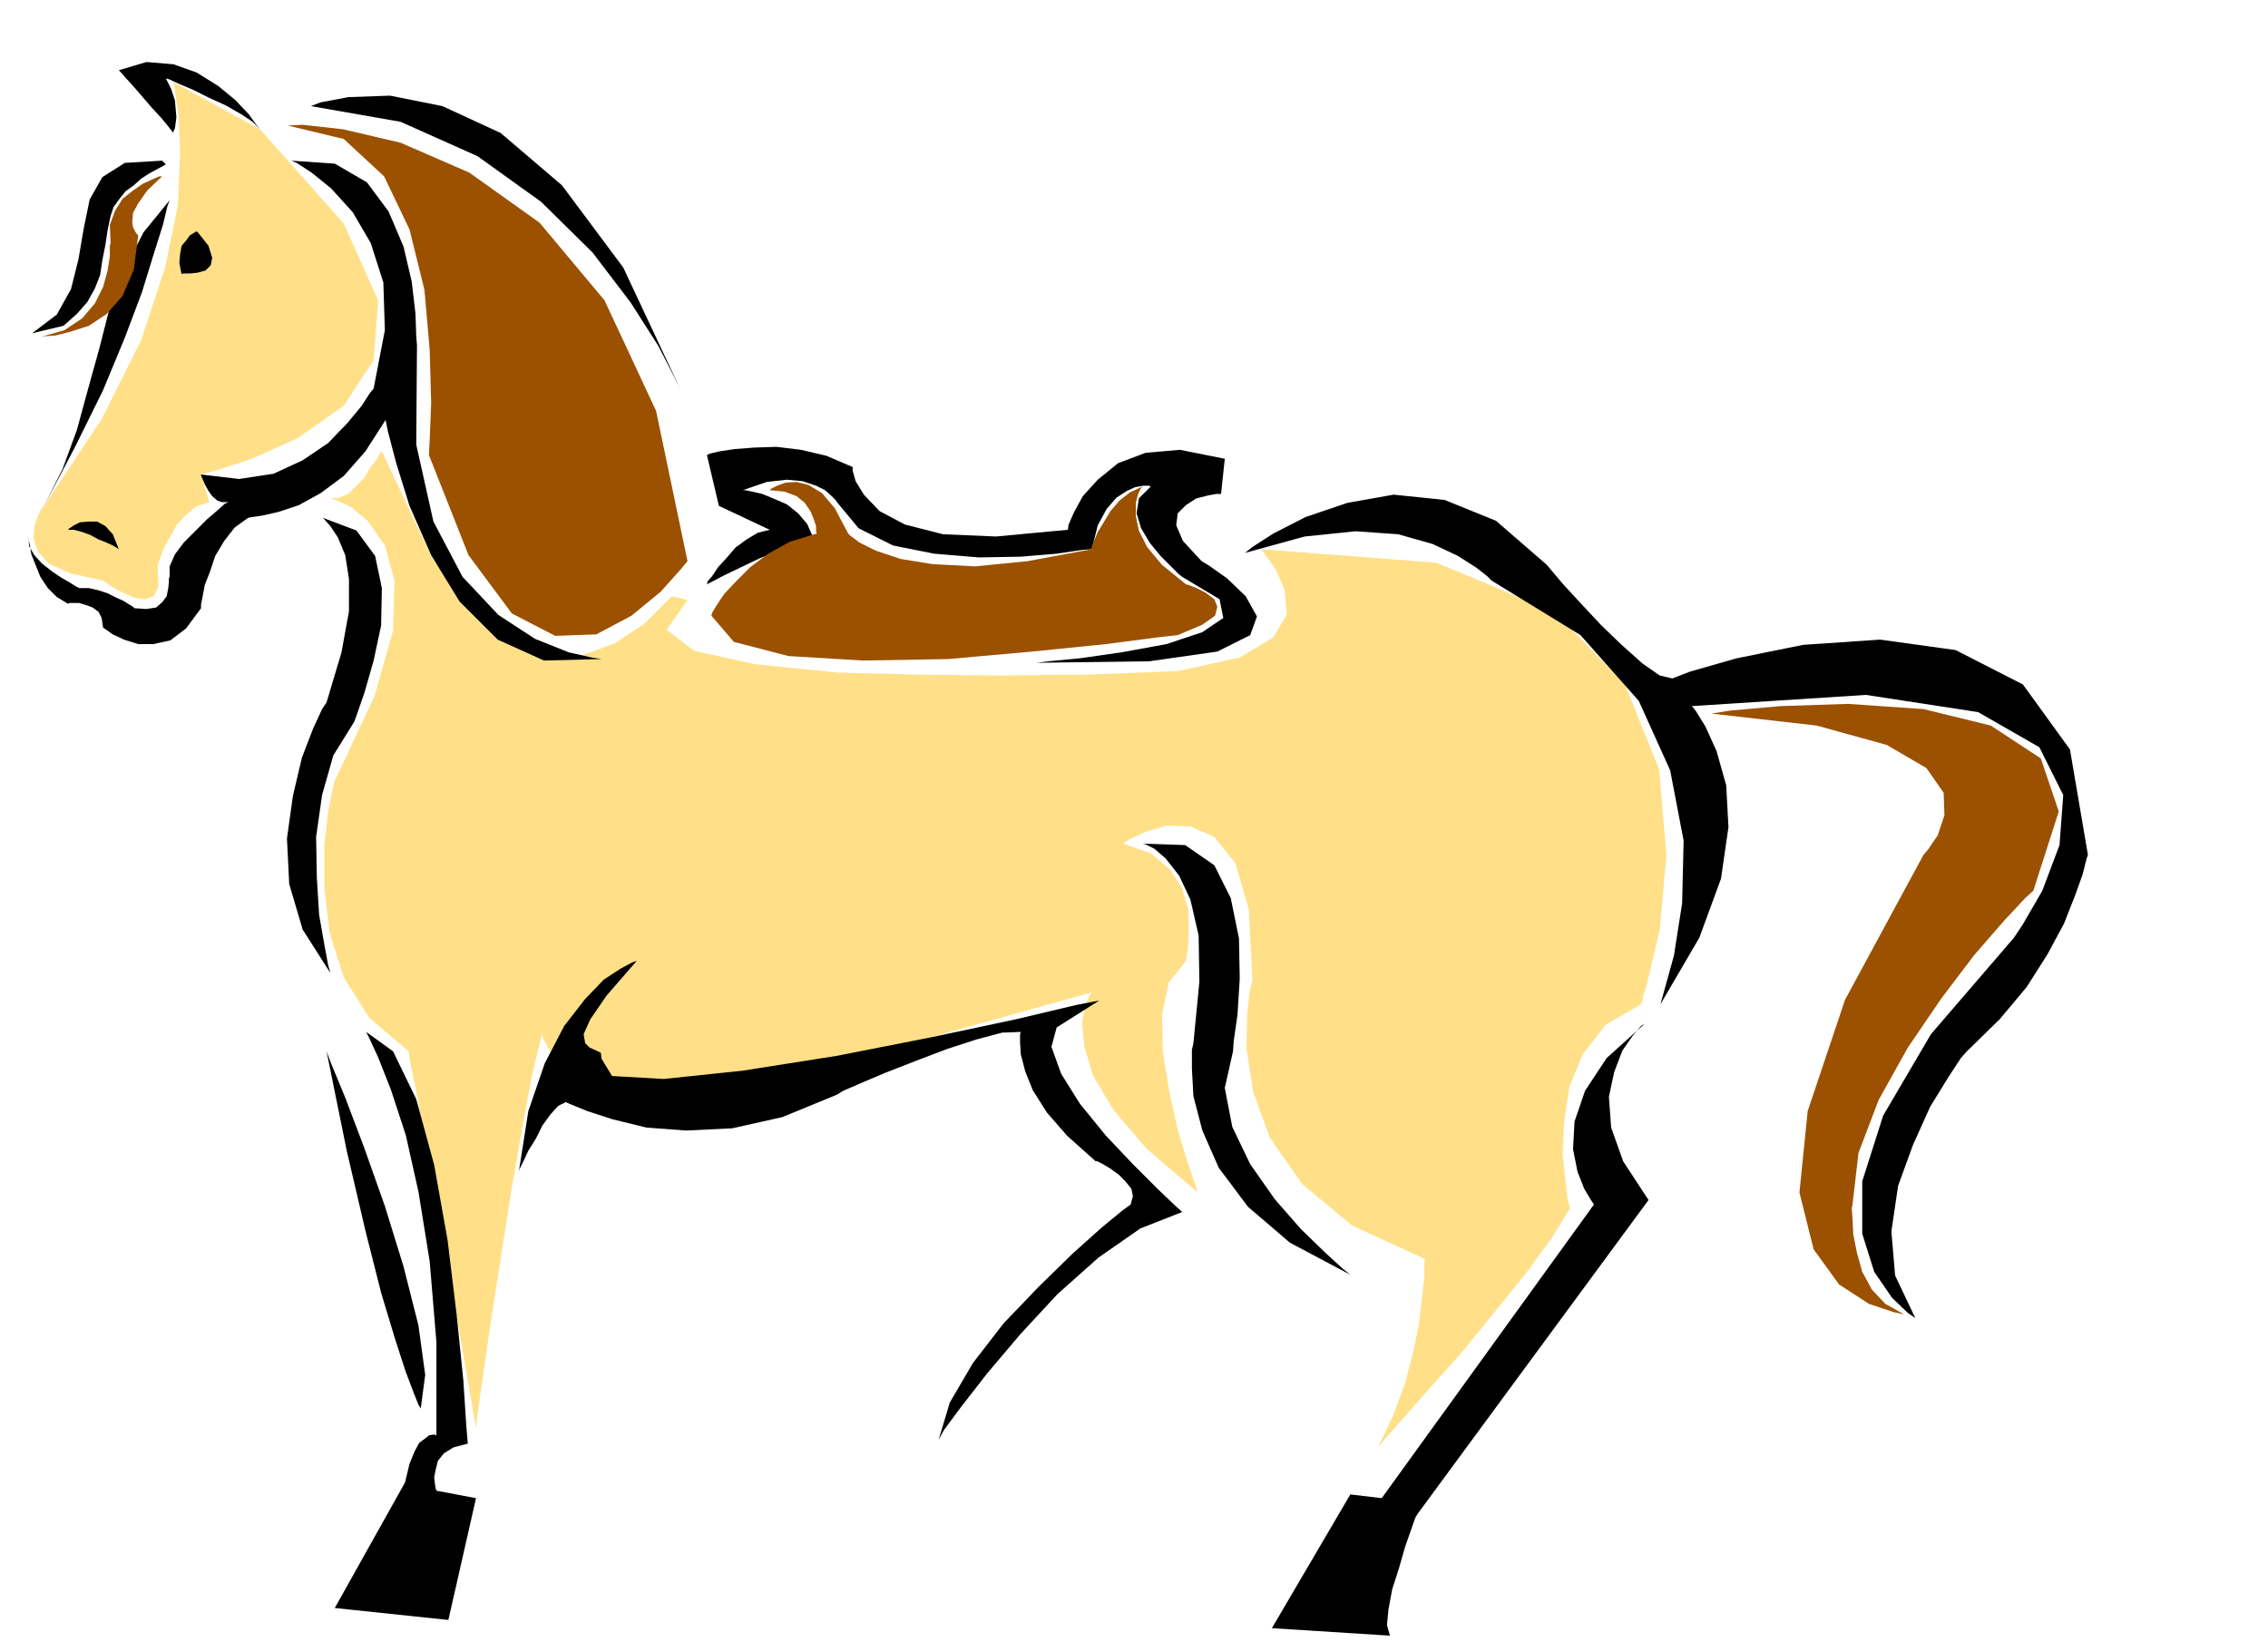 <svg xmlns="http://www.w3.org/2000/svg" fill-rule="evenodd" height="355.01" preserveAspectRatio="none" stroke-linecap="round" viewBox="0 0 3035 2197" width="490.455"><style>.pen1{stroke:none}.brush2{fill:#000}</style><path class="pen1" d="m442 667 7 2 20 9 23 19 23 33 13 47-2 67-25 88-53 113-3 11-6 31-5 45v56l7 60 19 60 34 54 53 45 2 15 9 43 11 63 15 77 14 83 15 84 13 76 11 63 2-19 7-48 10-70 13-83 14-90 15-87 14-76 14-57v7l9 17 26 20 52 18 86 5 132-13 183-38 247-69-3 4-6 14-4 23 3 31 11 38 27 46 45 53 69 59-4-12-10-29-13-43-11-50-9-54-1-50 9-43 23-29 1-6 2-15 1-23-1-25-8-28-16-25-26-22-37-13 7-5 21-10 29-9 33 1 32 14 28 35 18 61 5 96-3 11-4 33-1 47 9 58 22 61 43 62 67 56 98 45-1 6v18l-3 27-4 35-8 39-11 42-16 43-20 42 9-11 24-27 36-41 43-48 44-54 42-52 35-48 24-39-3-10-3-25-4-37 2-43 7-47 18-44 31-40 47-27 8-28 17-71 9-102-10-114-46-114-94-96-158-66-235-18 6 7 14 20 12 27 3 33-18 31-45 27-82 18-127 5h-30l-78 1-106-1-116-3-109-11-82-18-37-28 28-40-21-5-10 10-26 26-40 27-50 18-60-5-65-39-69-87-68-144-2 2-5 9-8 10-8 14-11 11-11 11-12 5-12 1zm-94-494-116-63 2 11 5 33 2 51-3 70-17 83-32 97-53 106-77 116-3 3-5 10-5 14-1 17 5 16 15 17 28 13 45 10 3 2 10 7 13 7 16 7 14 2 12-4 6-13-1-24v-4l3-9 5-14 8-14 9-17 12-13 14-12 18-6-11-37 19-5 49-16 62-28 61-43 40-61 6-80-46-103-112-126z" style="fill:#ffe088"/><path class="pen1 brush2" d="m222 220-11 6-11 6-11 7-10 9-11 8-8 10-8 11-4 12-4 19-3 20-4 20-3 20-7 18-10 18-14 16-18 16-42 10 33-25 19-34 10-40 7-41 8-39 17-30 30-19 50-3 2 2 3 3zM59 677l25-50 19-52 15-55 15-54 14-55 20-51 25-49 35-43-3 8-6 25-12 38-16 52-23 61-29 70-37 75-42 80zm-21 42v2l2 9 2 12 6 15 6 15 10 15 12 12 15 9 2-1h13l10 3 8 3 8 6 4 8 2 13 3 2 10 7 15 7 19 6h20l23-5 21-16 20-27v-5l2-10 3-16 7-18 7-21 12-20 14-18 18-13 5-1 14-2 22-5 27-9 29-16 31-23 29-33 27-42 3 15 11 42 18 58 29 66 38 62 51 51 62 28 77-2-13-2-31-7-45-18-49-32-48-51-39-74-23-103 1-133-1-12-1-30-5-43-11-47-20-47-29-39-43-25-58-4 7 3 20 13 26 21 29 32 24 41 17 53 2 64-15 78-5 6-11 17-19 23-26 27-34 23-39 18-46 7-51-6v1l2 5 3 7 5 9 5 7 7 6 6 2h9l-5 2-10 9-14 12-15 15-16 16-12 16-7 16v14l-1 2v6l-1 8-2 10-6 8-8 7-13 2-16-1-2-2-5-3-8-5-9-4-12-6-12-4-13-3h-13l-4-2-8-5-12-7-12-8-14-11-10-11-7-12-1-12zm310-546-5-6-10-14-18-19-23-19-29-18-31-11-36-3-37 11 2 2 7 8 10 11 13 15 12 14 13 14 9 11 7 9v-2l2-4 1-7 1-8-1-12-1-11-5-15-7-14 4 1 13 6 19 8 22 11 22 10 21 12 15 10 10 10zm598 609 1-4 6-7 8-12 11-12 12-14 15-11 15-9 16-4-68-32-16-68 4-2 13-3 20-3 26-2 30-1 33 4 34 8 35 15v5l4 14 11 18 21 22 34 18 51 13 71 3 96-9 1-7 7-16 12-22 20-22 27-22 37-14 46-4 60 12-5 47h-6l-11 2-16 4-14 9-11 11-2 16 9 21 25 27 10 6 24 17 25 24 15 27-9 25-44 22-91 13-151 2 16-2 42-4 56-8 60-11 48-16 28-19-5-25-50-30-5-4-10-10-14-14-14-17-12-20-6-20 3-20 16-16-3-1h-7l-11 2-11 5-14 9-13 15-12 22-8 32-13 1-34 5-48 4-56 1-60-5-55-11-46-23-29-35-2-3-5-5-9-8-12-6-18-6-21-2-27 3-32 11h3l10 2 13 3 17 7 16 7 15 12 12 14 8 18-4 1-10 4-15 5-19 9-23 9-23 11-25 12-23 12zm720-42 10-8 28-18 43-22 56-19 62-11 68 7 69 28 68 59 5 6 16 19 23 25 28 30 28 27 28 25 23 16 17 4 23-9 63-18 89-18 103-7 101 14 90 46 63 87 24 141-2 6-5 20-10 28-15 38-22 41-28 44-36 43-44 43-8 9-17 26-24 39-23 51-20 55-9 61 5 59 27 57-10-7-21-20-24-35-16-51v-70l28-88 64-109 111-129 12-18 26-45 23-61 5-67-32-64-82-47-150-23-233 15 5 6 13 21 15 33 13 46 3 56-10 69-29 79-52 89 5-18 13-47 11-70 2-84-18-94-42-93-78-88-119-73-6-6-14-11-25-16-34-16-46-13-57-4-68 7-80 22z"/><path class="pen1 brush2" d="m432 693 2 2 8 9 10 15 10 24 5 32v43l-10 55-20 67-6 9-12 26-15 39-12 51-8 57 3 61 18 61 37 58-3-11-5-27-7-40-3-49-1-55 8-56 15-53 28-45 4-11 10-29 12-42 10-47 1-50-9-43-25-34-45-17zm58 688 4 8 12 26 17 43 20 61 17 76 15 93 9 108v125l-2-1h-3l-5 1-5 4-8 6-6 11-7 17-6 25-94 168 152 16 37-163-53-10-1-3-1-6-1-9 2-10 3-12 8-10 13-8 19-5-2-24-4-61-9-88-12-99-18-101-24-88-31-64-36-26zm362-95-6 2-15 8-23 15-25 26-28 36-26 50-22 64-13 83 1-5 5-10 7-15 10-16 9-18 11-15 10-11 10-5 7 3 22 9 34 11 45 11 53 4 62-3 67-15 73-30 8-5 23-10 33-14 41-16 42-16 40-13 34-9 25-1-1 3v11l1 16 6 23 10 25 19 30 27 31 38 34h2l8 4 10 6 11 8 9 9 8 10 2 10-3 11-11 8-28 23-39 35-45 44-47 49-41 53-31 53-15 50 7-13 23-31 35-45 44-52 50-54 55-49 56-39 56-22-10-9-23-22-33-33-36-38-35-43-25-40-13-36 7-26 57-36-31 6-80 19-113 24-127 25-127 20-105 11-69-4-14-23-1-8-6-3-9-4-6-6-2-12 9-20 22-32 40-46zm1008 903-158-10 105-179 42 5 284-393-4-6-9-15-9-23-6-30 2-37 14-41 29-44 51-46-5 3-11 13-14 20-11 29-7 33 3 41 16 45 34 52-309 420-3 5-6 17-8 23-8 28-9 28-5 27-2 21 4 14zm-331-1060 4 1 12 6 15 13 18 23 15 32 11 48 1 62-8 82-2 9v25l2 37 12 46 22 50 39 52 56 48 81 43-10-8-23-21-33-32-35-40-33-47-24-50-10-52 11-49 1-14 5-35 3-48-1-54-11-54-22-44-39-27-57-2zM264 310h-2l-3 2-5 3-5 7-6 7-2 11-1 12 3 15 2-1h9l10-1 11-3 7-7 2-10-5-16-15-19zm152-168 13-5 37-7 56-2 70 14 78 36 82 70 82 110 76 162-8-16-21-41-37-58-51-67-69-68-85-61-103-46-120-21zM91 709l2-2 6-4 8-4 12-1h11l11 6 10 11 8 20-3-2-5-3-9-4-10-4-11-6-11-4-11-3h-8z"/><path class="pen1" d="m385 168 20-1 54 6 77 18 92 40 94 67 87 104 69 148 42 201-10 12-26 29-39 32-47 25-55 2-58-30-58-78-53-134 1-20 2-50-2-71-7-80-20-81-34-71-54-50-75-18zm1905 787 25-4 67-6 91-3 101 7 90 22 67 44 24 71-34 106-11 10-28 30-40 46-44 58-45 66-39 70-27 71-8 69-1 5 1 14 1 21 5 25 7 25 13 24 18 19 25 14-14-3-33-11-40-26-34-47-19-76 11-109 50-149 105-194 6-7 13-19 9-27-1-30-23-33-53-31-94-26-141-16zM952 824l1-4 6-10 10-15 16-17 19-19 24-18 29-16 36-11-1-3v-7l-3-9-4-10-8-12-11-9-16-6-20-2 2-2 8-4 11-4 15-1 16 4 18 11 17 20 18 34 3 3 12 9 22 11 33 11 43 7 57 3 70-7 86-16v-4l3-7 5-12 8-13 9-15 12-14 14-11 17-8-2 2-4 8-3 12v18l4 19 11 22 20 24 32 26 4 1 10 4 12 6 12 9 4 10-3 12-17 12-33 14-27 3-69 9-99 10-112 10-114 2-100-6-73-19-30-35zM217 236h-4l-9 4-13 6-13 9-14 11-10 16-7 19 1 24-1 4v14l-3 19-6 22-11 22-17 20-24 16-32 9 5-1 15-1 20-5 25-8 24-16 21-24 15-35 6-46-2-2-2-3-3-6-1-7 1-12 7-13 12-17 20-19z" style="fill:#9b5100"/><path class="pen1 brush2" d="m437 1407 6 16 19 46 25 66 28 79 25 81 20 79 9 66-6 45-3-5-6-15-11-29-14-43-19-63-21-83-25-107-27-133z"/></svg>
